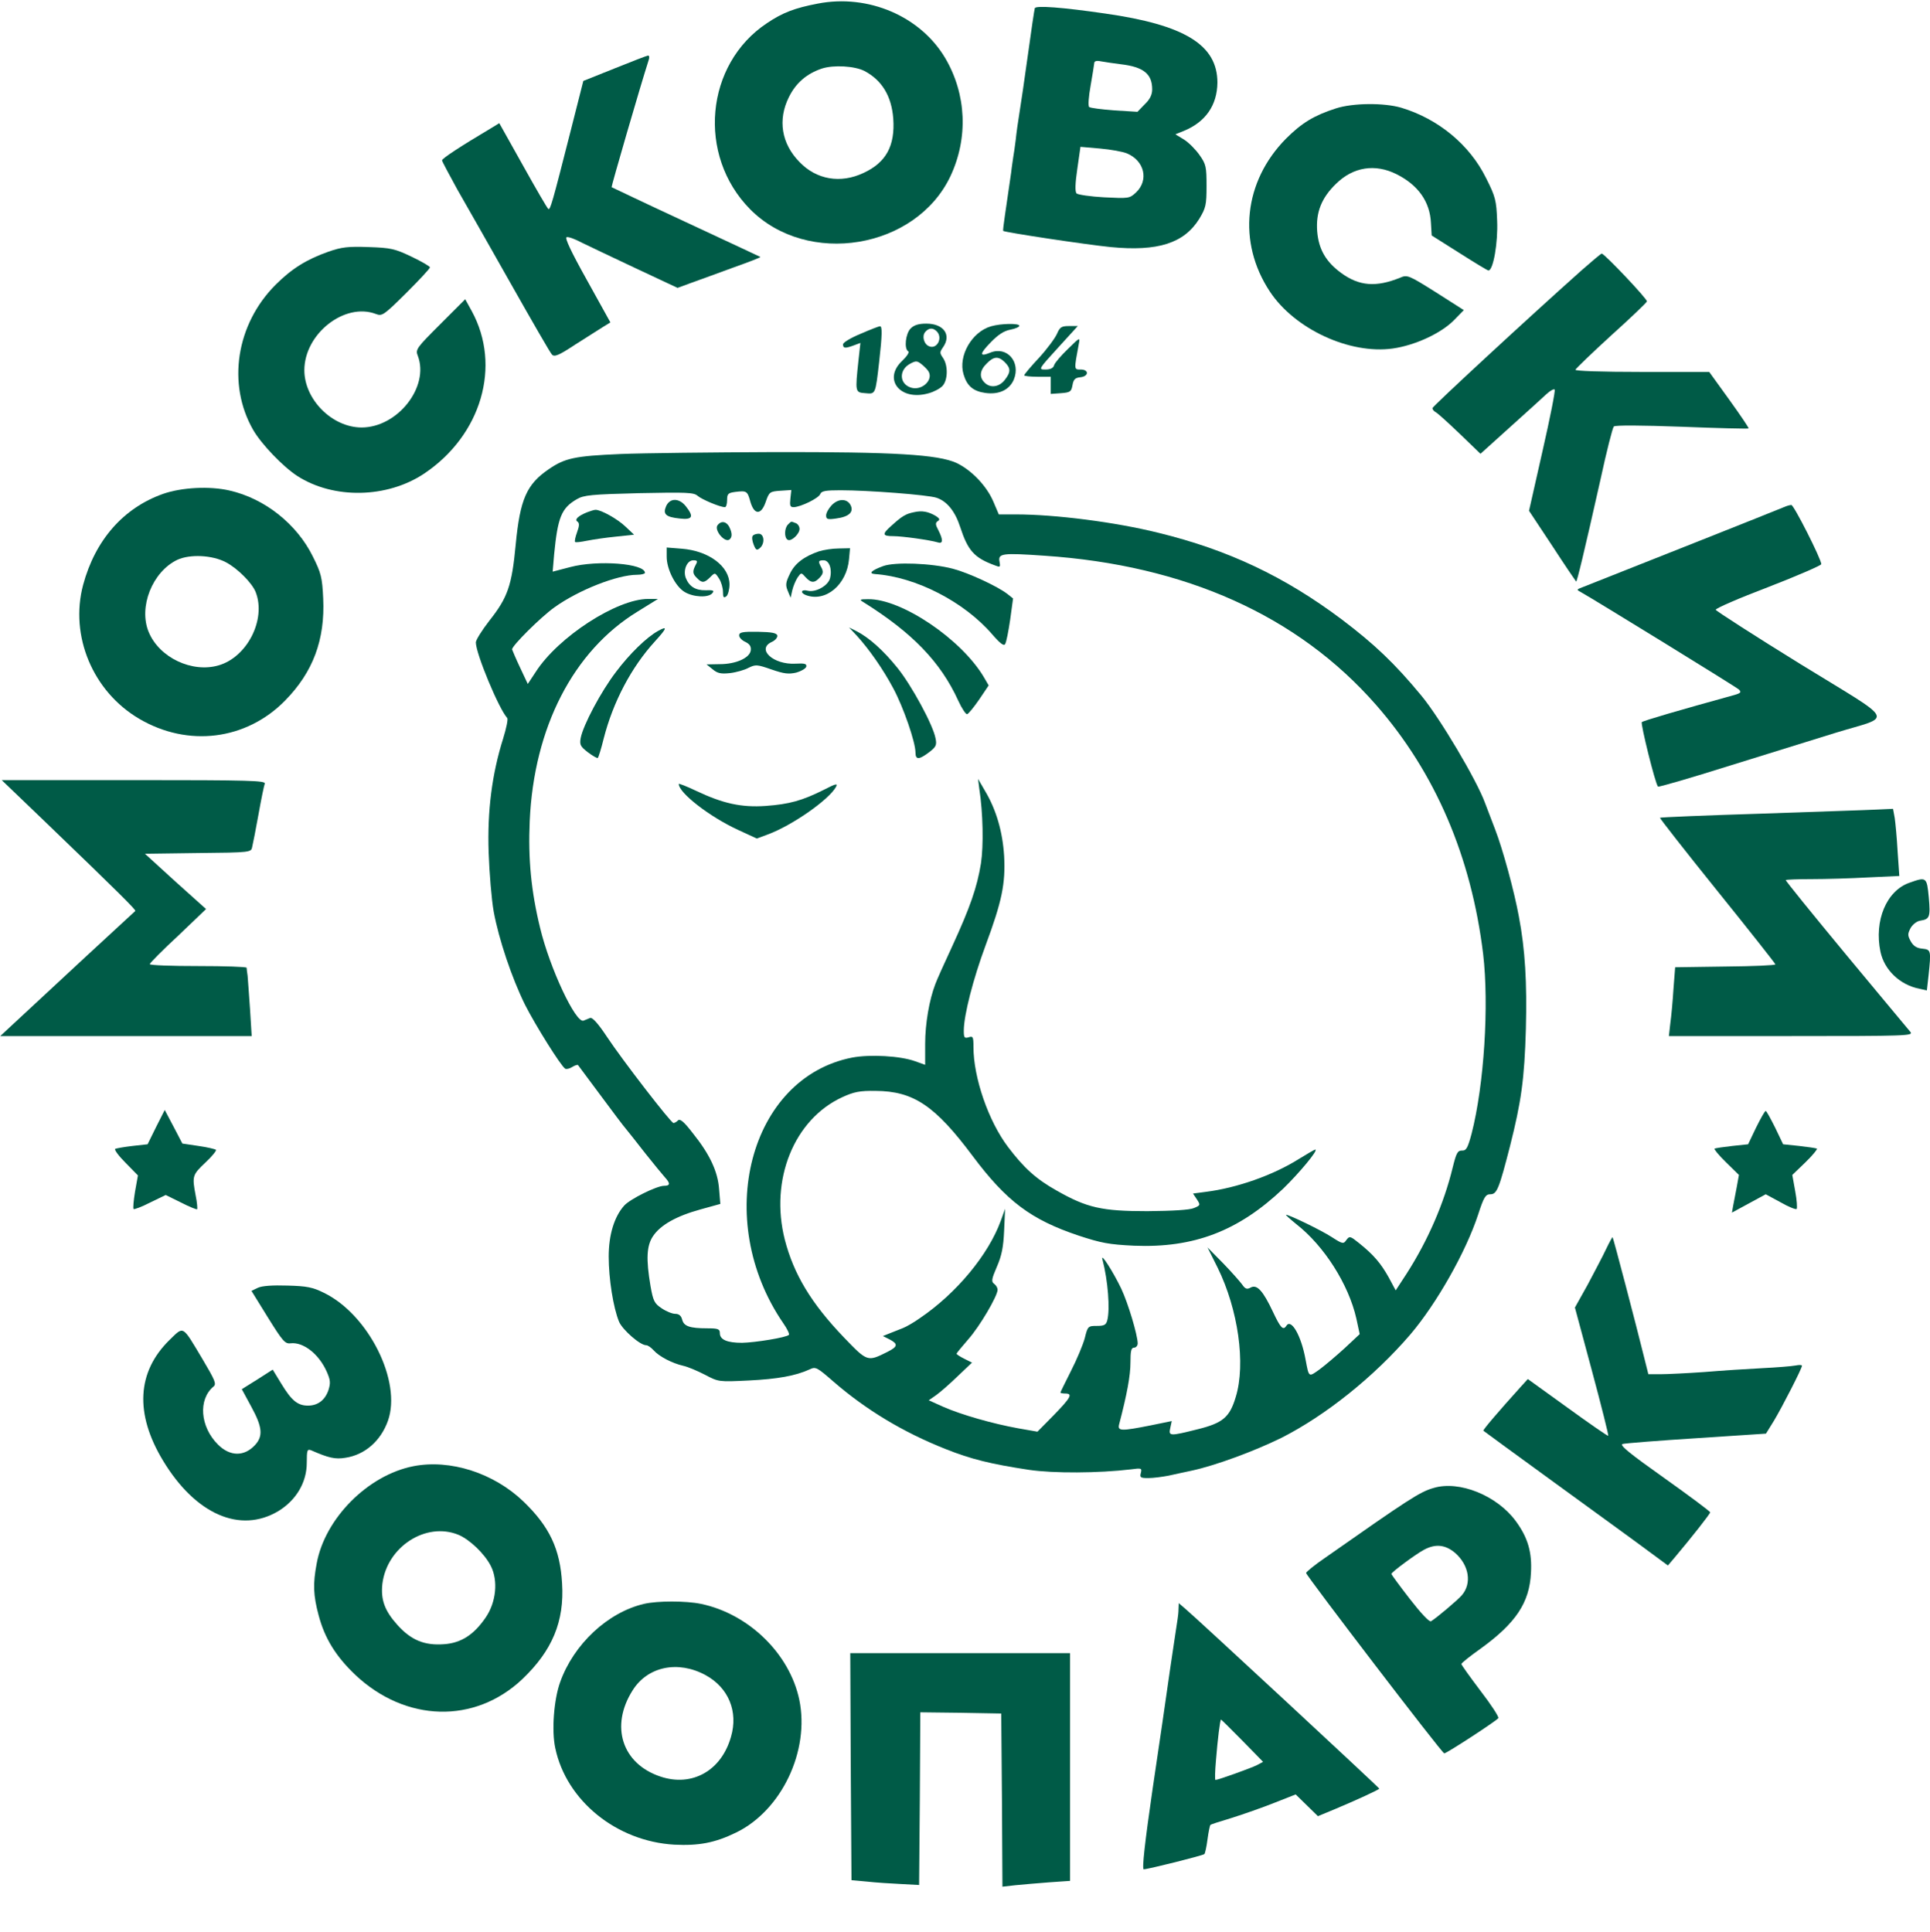 <?xml version="1.0" standalone="no"?>
<!DOCTYPE svg PUBLIC "-//W3C//DTD SVG 20010904//EN"
 "http://www.w3.org/TR/2001/REC-SVG-20010904/DTD/svg10.dtd">
<svg version="1.0" xmlns="http://www.w3.org/2000/svg"
 width="799pt" height="800pt" viewBox="0 0 799 800"
 preserveAspectRatio="xMidYMid meet">

<g transform="translate(0,800) scale(0.1,-0.1)"
fill="#005b47" stroke="none">
<path d="M3385 7985 c-94 -18 -145 -37 -210 -81 -256 -170 -290 -547 -70 -770
237 -240 687 -166 830 137 74 158 66 338 -21 487 -102 174 -319 268 -529 227z
m194 -279 c72 -38 112 -104 119 -197 8 -113 -30 -182 -123 -225 -95 -45 -195
-28 -265 45 -75 76 -91 175 -44 269 29 59 74 97 136 118 49 16 136 11 177 -10z"/>
<path d="M4284 7966 c-2 -6 -15 -94 -29 -196 -14 -102 -30 -210 -35 -240 -5
-30 -12 -79 -15 -109 -4 -30 -8 -61 -10 -70 -1 -9 -6 -38 -9 -66 -9 -62 -15
-104 -26 -179 -5 -33 -8 -61 -7 -62 6 -6 344 -57 445 -67 196 -19 304 16 367
117 27 45 30 57 30 136 0 79 -2 90 -29 128 -16 23 -45 52 -64 64 l-36 22 35
14 c90 37 138 106 139 200 0 156 -135 239 -465 286 -179 26 -287 34 -291 22z
m356 -232 c94 -11 130 -40 130 -104 0 -22 -9 -41 -31 -62 l-30 -31 -97 6 c-52
4 -99 10 -103 14 -5 5 -2 44 6 88 8 44 14 86 15 93 0 9 9 12 28 8 15 -3 52 -8
82 -12z m25 -369 c73 -30 92 -111 38 -162 -27 -25 -30 -25 -132 -20 -57 3
-109 11 -114 16 -7 7 -6 41 3 102 l13 91 81 -7 c45 -4 94 -13 111 -20z"/>
<path d="M2545 7717 l-130 -52 -52 -205 c-78 -307 -85 -330 -93 -325 -4 2 -51
83 -105 180 l-98 175 -36 -22 c-123 -73 -201 -124 -201 -132 0 -4 29 -58 63
-120 35 -61 135 -237 222 -391 87 -154 163 -286 170 -293 10 -11 28 -4 96 41
46 29 98 62 115 73 l31 19 -97 175 c-67 120 -93 176 -84 178 8 2 35 -8 61 -22
27 -13 127 -61 223 -106 l175 -82 60 22 c33 12 111 40 173 63 62 22 111 41
110 43 -2 1 -140 66 -308 144 -168 78 -306 144 -308 145 -2 2 117 413 154 528
3 9 2 17 -3 17 -4 0 -66 -24 -138 -53z"/>
<path d="M5530 7551 c-90 -29 -141 -60 -206 -125 -175 -177 -202 -429 -67
-633 103 -156 331 -261 509 -236 92 13 200 63 253 117 l41 42 -116 74 c-113
71 -118 73 -148 60 -99 -40 -169 -35 -244 20 -63 46 -93 98 -99 172 -6 79 18
139 78 197 71 70 162 84 250 40 90 -45 139 -114 143 -203 l3 -51 114 -72 c63
-40 117 -73 121 -73 20 0 40 116 36 206 -3 84 -7 100 -46 177 -68 138 -198
245 -351 291 -72 21 -200 20 -271 -3z"/>
<path d="M1360 6958 c-91 -32 -153 -71 -219 -137 -163 -163 -202 -411 -93
-601 34 -59 123 -152 183 -191 151 -97 372 -92 525 10 237 159 321 446 197
673 l-27 49 -103 -103 c-99 -99 -104 -105 -93 -132 48 -128 -84 -296 -233
-296 -122 0 -237 116 -237 237 0 151 167 282 296 233 26 -10 32 -6 126 87 54
54 98 101 98 106 0 4 -34 24 -76 44 -69 33 -86 37 -178 40 -86 3 -111 0 -166
-19z"/>
<path d="M6549 6882 c-220 -196 -619 -565 -619 -572 0 -5 6 -13 14 -17 8 -4
53 -45 100 -90 l85 -82 123 111 c68 61 135 122 150 136 15 14 31 23 34 19 4
-3 -19 -118 -50 -254 l-56 -248 96 -145 c52 -80 97 -146 99 -148 3 -4 33 120
101 423 25 116 50 214 55 219 5 6 116 5 281 -1 150 -6 275 -9 277 -7 2 2 -34
55 -80 119 l-83 115 -279 0 c-168 0 -277 4 -275 9 2 5 68 69 148 142 80 72
147 136 148 141 4 8 -176 198 -187 198 -3 0 -40 -31 -82 -68z"/>
<path d="M3770 6640 c-21 -21 -28 -84 -10 -95 6 -3 -6 -21 -25 -39 -81 -76 -9
-167 107 -135 21 5 48 19 59 30 23 23 25 85 3 117 -14 20 -14 24 0 44 36 51 3
98 -69 98 -32 0 -51 -6 -65 -20z m108 -12 c26 -26 2 -75 -31 -62 -22 8 -31 42
-17 59 15 18 32 19 48 3z m-36 -163 c25 -34 -21 -82 -67 -71 -52 13 -56 74 -7
100 24 13 29 12 47 -2 11 -9 23 -21 27 -27z"/>
<path d="M4103 6649 c-80 -23 -137 -123 -114 -199 14 -48 40 -70 90 -77 57 -8
100 13 118 55 30 73 -28 140 -97 112 -46 -19 -46 -6 2 43 30 31 54 47 81 52
20 4 37 11 37 16 0 11 -75 10 -117 -2z m57 -149 c25 -25 25 -41 -1 -74 -23
-29 -60 -34 -83 -10 -23 22 -20 51 9 79 29 30 49 31 75 5z"/>
<path d="M3563 6618 c-41 -17 -73 -36 -73 -44 0 -17 10 -17 45 -4 l27 10 -8
-72 c-14 -132 -14 -133 28 -136 43 -4 42 -7 58 133 12 107 13 145 3 144 -5 0
-41 -14 -80 -31z"/>
<path d="M4376 6618 c-8 -18 -41 -63 -75 -100 -34 -36 -61 -69 -61 -72 0 -3
25 -6 55 -6 l55 0 0 -36 0 -35 42 3 c39 3 43 6 48 33 4 24 11 31 33 33 35 4
36 32 1 32 -28 0 -28 -3 -8 105 6 30 5 29 -45 -20 -28 -27 -54 -57 -57 -67 -3
-12 -15 -18 -36 -18 -30 0 -29 1 52 90 l82 90 -36 0 c-31 0 -38 -4 -50 -32z"/>
<path d="M2568 6120 c-189 -8 -229 -17 -295 -62 -93 -63 -120 -125 -138 -313
-16 -170 -33 -219 -109 -315 -31 -40 -56 -80 -56 -90 0 -46 95 -275 130 -313
4 -5 -4 -43 -17 -85 -46 -146 -66 -299 -60 -472 3 -85 12 -195 21 -245 21
-114 75 -275 130 -386 42 -83 148 -253 166 -264 5 -3 18 0 29 7 11 7 22 10 24
8 2 -3 44 -59 93 -125 49 -66 96 -129 106 -140 9 -11 45 -56 79 -100 35 -44
72 -89 81 -99 24 -26 23 -36 -3 -36 -30 0 -141 -55 -165 -82 -41 -46 -64 -121
-64 -211 0 -92 19 -212 43 -270 15 -34 87 -97 112 -97 7 0 20 -9 31 -21 23
-26 78 -54 122 -64 19 -4 59 -21 90 -37 57 -30 57 -30 182 -24 119 6 193 19
252 46 25 12 30 9 100 -52 133 -115 286 -208 463 -278 105 -42 187 -62 345
-86 102 -15 288 -14 422 2 44 6 46 5 41 -15 -5 -19 -1 -21 31 -21 21 0 58 5
84 10 26 6 70 15 97 21 97 21 257 80 369 135 184 93 385 254 535 429 108 127
229 340 280 495 24 74 31 85 51 85 27 0 36 23 81 198 47 186 60 278 66 487 5
190 -3 329 -29 465 -19 104 -66 277 -98 360 -17 44 -36 94 -42 110 -34 94
-187 352 -264 445 -110 133 -193 212 -329 315 -236 177 -469 288 -760 359
-177 44 -426 76 -590 76 l-70 0 -23 54 c-28 65 -91 130 -152 159 -77 35 -257
46 -760 45 -250 -1 -534 -4 -632 -8z m538 -196 c16 -57 45 -58 64 -2 14 41 17
43 61 46 l45 3 -4 -36 c-3 -29 -1 -35 14 -35 29 1 104 37 110 55 5 12 23 15
83 15 116 0 362 -19 398 -31 43 -14 77 -56 98 -121 32 -98 58 -127 141 -158
25 -10 26 -9 22 14 -7 35 12 37 185 25 585 -39 1051 -249 1374 -618 245 -280
394 -628 443 -1031 25 -212 4 -543 -48 -745 -16 -59 -22 -70 -40 -69 -18 0
-23 -10 -38 -70 -36 -149 -103 -303 -191 -440 l-45 -69 -29 54 c-33 59 -63 94
-123 142 -36 29 -39 30 -52 13 -12 -18 -16 -17 -61 12 -45 29 -175 92 -189 92
-3 0 16 -17 43 -39 115 -90 216 -249 248 -390 l14 -65 -62 -58 c-34 -31 -81
-71 -104 -88 -46 -33 -44 -34 -58 40 -18 100 -60 173 -80 140 -13 -20 -24 -8
-55 58 -41 87 -66 115 -92 101 -16 -9 -23 -6 -36 13 -9 12 -44 52 -79 88 l-64
65 42 -84 c85 -173 117 -398 75 -535 -25 -84 -53 -108 -158 -134 -116 -29
-121 -29 -113 6 l6 28 -88 -18 c-121 -24 -137 -24 -130 4 33 126 47 203 47
256 0 48 3 62 15 62 8 0 15 8 15 18 -1 36 -39 164 -68 226 -33 69 -87 154 -78
121 23 -87 32 -206 20 -252 -5 -19 -13 -23 -43 -23 -36 0 -38 -1 -50 -50 -7
-27 -33 -89 -57 -136 -24 -48 -44 -88 -44 -90 0 -2 9 -4 20 -4 32 0 24 -16
-47 -89 l-68 -69 -80 14 c-105 19 -235 56 -310 89 l-60 27 30 21 c17 12 57 47
89 78 l60 57 -32 16 c-18 9 -32 18 -32 21 0 2 22 29 49 60 47 53 121 179 121
205 0 7 -6 18 -14 24 -13 9 -11 20 11 71 20 46 27 81 30 150 l4 90 -18 -50
c-51 -140 -183 -300 -335 -403 -25 -18 -57 -36 -70 -41 -13 -5 -36 -14 -53
-21 l-30 -12 28 -14 c36 -19 34 -30 -10 -52 -82 -41 -82 -41 -180 61 -135 141
-207 261 -244 404 -63 248 38 498 238 590 48 22 72 27 138 26 157 -1 246 -61
402 -270 140 -187 241 -263 438 -329 94 -31 126 -37 230 -42 247 -10 431 60
617 236 66 64 148 162 133 162 -3 0 -34 -18 -68 -39 -106 -67 -257 -120 -385
-136 l-53 -7 16 -24 c15 -23 15 -25 -12 -36 -18 -8 -88 -12 -193 -13 -189 0
-250 14 -375 85 -86 48 -137 95 -202 181 -81 107 -143 287 -143 414 0 42 -2
46 -20 40 -17 -5 -20 -2 -20 27 0 65 39 215 90 353 68 183 83 256 77 370 -6
101 -33 193 -79 270 l-29 50 5 -40 c16 -102 18 -238 7 -310 -16 -99 -45 -182
-118 -341 -33 -71 -65 -142 -71 -159 -25 -65 -42 -164 -42 -247 l0 -87 -42 15
c-61 22 -186 29 -260 15 -426 -83 -579 -671 -286 -1099 17 -24 27 -46 24 -49
-10 -11 -140 -32 -194 -33 -62 0 -92 13 -92 40 0 17 -7 20 -52 20 -74 0 -97 9
-104 36 -4 16 -13 24 -29 24 -12 0 -37 10 -56 23 -30 20 -35 30 -46 92 -19
112 -16 167 10 206 31 47 98 84 196 111 l83 23 -5 60 c-5 74 -39 146 -109 233
-36 47 -53 61 -61 53 -6 -6 -14 -11 -19 -11 -10 0 -209 257 -276 358 -35 53
-60 81 -69 77 -7 -3 -19 -8 -27 -11 -32 -13 -140 217 -180 384 -37 151 -50
286 -43 442 17 387 180 705 447 868 l84 52 -41 0 c-129 0 -372 -157 -465 -302
l-33 -50 -32 68 c-18 38 -32 72 -33 75 -1 15 119 134 175 174 100 72 261 135
342 135 18 0 33 4 33 8 0 39 -196 54 -309 24 l-73 -19 6 71 c15 154 30 192 94
229 29 17 60 20 258 25 197 4 226 3 242 -11 17 -15 93 -47 113 -47 5 0 9 13 9
29 0 26 4 30 33 34 48 6 51 4 63 -39z"/>
<path d="M2758 5905 c-15 -34 -2 -46 56 -52 53 -6 60 7 25 51 -27 34 -65 35
-81 1z"/>
<path d="M3442 5907 c-12 -13 -22 -31 -22 -41 0 -16 6 -18 41 -13 54 7 75 27
60 56 -15 28 -52 27 -79 -2z"/>
<path d="M2431 5879 c-38 -15 -54 -31 -40 -39 8 -6 8 -17 -2 -44 -7 -19 -11
-38 -8 -40 2 -3 24 0 49 5 25 5 79 13 120 17 l75 8 -35 33 c-33 32 -103 71
-125 70 -5 0 -21 -5 -34 -10z"/>
<path d="M3783 5879 c-34 -7 -49 -16 -95 -58 -37 -33 -35 -41 10 -41 37 0 152
-16 185 -26 21 -7 22 11 2 50 -13 24 -13 31 -3 38 10 6 8 11 -7 21 -32 19 -58
24 -92 16z"/>
<path d="M2971 5826 c-17 -20 31 -77 50 -59 9 9 10 21 3 40 -11 32 -35 41 -53
19z"/>
<path d="M3262 5828 c-15 -15 -16 -55 -1 -63 14 -9 49 24 49 45 0 10 -7 21
-16 24 -20 8 -18 8 -32 -6z"/>
<path d="M3116 5781 c-4 -5 -2 -21 4 -36 9 -23 13 -25 25 -15 23 19 19 60 -4
60 -11 0 -22 -4 -25 -9z"/>
<path d="M2760 5695 c0 -52 36 -123 74 -146 36 -22 99 -25 115 -5 9 11 4 13
-28 12 -42 -1 -68 16 -82 51 -12 32 5 73 31 73 17 0 19 -3 10 -19 -14 -27 -13
-37 6 -55 20 -21 30 -20 54 4 20 20 20 20 37 -6 9 -14 16 -39 16 -55 0 -23 3
-26 14 -18 7 6 13 29 13 49 0 75 -85 139 -197 148 l-63 5 0 -38z"/>
<path d="M3390 5717 c-61 -21 -100 -50 -120 -93 -17 -35 -19 -46 -9 -70 l12
-29 7 31 c4 17 14 41 22 53 15 21 15 21 33 1 23 -25 37 -25 59 -1 14 15 15 24
7 40 -15 27 -14 31 9 31 23 0 36 -37 26 -75 -8 -30 -59 -59 -92 -51 -27 7 -33
-8 -8 -18 82 -31 170 43 179 150 l4 44 -47 -1 c-26 0 -63 -6 -82 -12z"/>
<path d="M3656 5656 c-49 -18 -62 -31 -33 -33 169 -12 369 -115 485 -250 33
-38 48 -49 53 -40 5 7 14 53 21 101 l12 88 -24 19 c-40 31 -160 87 -225 104
-87 23 -240 29 -289 11z"/>
<path d="M3574 5507 c203 -127 320 -248 393 -408 15 -33 32 -58 37 -56 6 2 28
29 50 61 l39 58 -18 31 c-92 159 -344 329 -482 326 -34 0 -36 -2 -19 -12z"/>
<path d="M2725 5388 c-49 -27 -119 -96 -174 -169 -63 -82 -137 -222 -147 -275
-5 -28 -1 -35 30 -59 20 -15 39 -26 41 -23 3 3 14 38 24 79 39 153 115 297
213 404 49 54 53 65 13 43z"/>
<path d="M3546 5369 c52 -57 110 -140 152 -219 42 -78 92 -223 92 -266 0 -31
15 -30 56 1 29 22 33 30 27 58 -10 55 -99 219 -158 292 -58 72 -117 125 -170
152 l-30 15 31 -33z"/>
<path d="M3060 5369 c0 -9 12 -21 26 -27 18 -9 24 -19 22 -35 -4 -31 -61 -57
-128 -57 l-55 -1 25 -20 c20 -17 34 -20 72 -16 26 3 61 13 77 22 29 14 35 14
95 -7 52 -18 71 -20 102 -13 21 6 40 17 42 25 2 12 -7 14 -45 12 -91 -5 -163
60 -98 90 14 6 24 18 23 26 -2 11 -22 15 -80 16 -65 1 -78 -2 -78 -15z"/>
<path d="M2810 4754 c0 -37 128 -136 245 -190 l78 -36 46 17 c102 38 253 144
282 197 8 16 -1 13 -52 -13 -88 -44 -142 -59 -239 -66 -101 -7 -177 10 -287
62 -40 19 -73 32 -73 29z"/>
<path d="M675 5955 c-164 -58 -281 -191 -331 -377 -56 -211 40 -441 232 -554
202 -119 443 -89 604 75 116 118 166 252 158 423 -4 88 -9 106 -43 174 -66
134 -199 240 -345 273 -82 19 -198 13 -275 -14z m260 -283 c48 -25 110 -87
124 -125 43 -113 -36 -268 -154 -302 -110 -32 -245 32 -289 137 -44 104 15
251 118 300 52 24 144 20 201 -10z"/>
<path d="M7385 5900 c-15 -7 -678 -270 -835 -332 -24 -9 -24 -10 -5 -20 54
-30 642 -392 654 -403 11 -11 8 -15 -20 -23 -232 -64 -375 -106 -382 -112 -6
-6 56 -257 67 -267 2 -3 136 36 298 87 161 50 358 111 438 136 238 73 257 36
-146 284 -191 118 -349 220 -351 225 -1 6 96 48 217 94 121 47 220 90 220 95
0 21 -114 246 -124 245 -6 0 -20 -4 -31 -9z"/>
<path d="M181 4603 c316 -304 384 -372 379 -375 -5 -4 -378 -349 -502 -465
l-57 -53 521 0 520 0 -7 113 c-4 61 -9 123 -10 137 -2 14 -4 28 -4 33 -1 4
-91 7 -201 7 -110 0 -200 3 -200 8 0 4 52 57 117 117 l116 111 -127 114 -126
115 220 3 c218 2 220 3 224 25 3 12 15 73 26 134 11 62 23 120 26 128 5 13
-58 15 -541 15 l-548 0 174 -167z"/>
<path d="M7290 4631 c-228 -7 -417 -15 -418 -17 -2 -1 104 -137 237 -302 133
-165 241 -302 241 -305 0 -4 -93 -8 -207 -9 l-208 -3 -7 -90 c-3 -49 -9 -114
-13 -142 l-6 -53 507 0 c476 0 506 1 493 17 -8 9 -128 154 -267 321 -139 168
-251 306 -249 308 1 2 50 4 107 4 58 0 163 3 234 7 l129 6 -7 101 c-3 56 -9
118 -12 139 l-7 38 -66 -3 c-36 -2 -253 -9 -481 -17z"/>
<path d="M7905 4345 c-95 -33 -147 -157 -120 -286 16 -75 80 -137 161 -153
l31 -7 7 62 c11 105 10 107 -26 111 -23 2 -37 11 -48 31 -13 24 -13 30 0 55 9
15 26 28 40 30 39 6 42 15 35 96 -8 85 -10 86 -80 61z"/>
<path d="M646 3333 l-35 -71 -63 -7 c-35 -4 -67 -10 -71 -12 -5 -3 14 -29 43
-58 l51 -52 -12 -67 c-6 -37 -9 -69 -6 -72 2 -3 34 9 69 27 l64 31 63 -31 c35
-18 65 -30 67 -28 2 2 0 28 -6 57 -15 80 -14 85 40 136 28 26 47 50 44 53 -3
3 -36 11 -72 16 l-67 10 -36 69 -37 70 -36 -71z"/>
<path d="M7270 3331 l-33 -69 -66 -7 c-36 -4 -69 -9 -73 -11 -3 -2 18 -28 48
-57 l53 -52 -9 -50 c-5 -27 -12 -63 -15 -78 l-5 -28 70 38 70 38 61 -33 c33
-19 63 -31 67 -28 3 4 1 37 -6 74 l-12 67 54 52 c30 29 51 55 48 57 -4 2 -37
7 -73 11 l-67 7 -33 69 c-19 38 -36 69 -39 69 -4 0 -21 -31 -40 -69z"/>
<path d="M6649 2828 c-13 -28 -48 -94 -76 -147 l-53 -95 71 -264 c39 -145 69
-265 67 -267 -2 -2 -77 50 -168 116 l-165 119 -30 -33 c-92 -102 -157 -178
-154 -181 2 -2 139 -102 304 -222 165 -120 336 -244 380 -277 l80 -59 28 33
c70 83 147 181 147 187 0 4 -86 68 -190 142 -141 100 -186 136 -173 141 10 3
148 14 306 24 l288 19 34 55 c35 59 115 215 115 226 0 4 -12 4 -27 1 -16 -3
-77 -8 -138 -11 -60 -3 -168 -10 -240 -16 -71 -5 -153 -9 -181 -9 l-50 0 -17
68 c-32 130 -128 497 -131 499 -1 2 -13 -20 -27 -49z"/>
<path d="M1068 2668 l-27 -13 68 -110 c61 -98 71 -110 94 -107 52 6 116 -43
149 -116 16 -36 17 -48 8 -77 -14 -42 -44 -65 -85 -65 -43 0 -68 21 -110 90
l-36 59 -64 -41 -64 -40 39 -72 c46 -84 50 -122 16 -159 -45 -49 -104 -48
-154 2 -74 74 -82 187 -18 240 13 11 6 26 -46 114 -85 142 -76 137 -136 79
-135 -132 -145 -305 -27 -500 134 -222 319 -303 477 -209 74 45 118 119 118
200 0 53 2 58 18 52 73 -32 100 -38 142 -31 80 12 146 69 176 153 58 163 -80
440 -265 530 -46 23 -71 28 -151 30 -61 2 -105 -1 -122 -9z"/>
<path d="M1711 1929 c-188 -37 -366 -216 -400 -403 -16 -84 -14 -132 8 -214
25 -95 71 -170 152 -247 208 -196 494 -204 691 -18 124 118 175 239 165 397
-8 142 -52 235 -160 339 -123 118 -303 176 -456 146z m187 -284 c47 -20 108
-78 134 -129 31 -61 22 -150 -21 -213 -49 -72 -102 -106 -173 -111 -81 -6
-136 17 -192 79 -54 60 -70 105 -63 171 19 154 181 258 315 203z"/>
<path d="M5935 1839 c-57 -16 -104 -47 -449 -289 -44 -30 -79 -59 -79 -63 2
-13 563 -747 572 -747 10 0 217 135 224 146 3 5 -30 56 -74 113 -43 57 -79
107 -79 111 0 4 36 33 80 64 145 105 202 190 208 313 5 86 -13 147 -63 215
-78 106 -234 169 -340 137z m89 -269 c58 -51 70 -126 28 -175 -17 -20 -107
-96 -128 -108 -7 -4 -43 35 -88 93 -42 54 -76 101 -76 103 0 7 101 82 135 100
48 26 89 21 129 -13z"/>
<path d="M2666 1359 c-150 -35 -291 -167 -347 -324 -26 -72 -36 -202 -20 -274
46 -217 253 -385 492 -399 101 -5 168 7 256 50 188 91 306 338 262 550 -40
191 -210 356 -407 397 -62 13 -181 13 -236 0z m255 -295 c95 -52 136 -151 105
-256 -40 -140 -161 -208 -292 -164 -159 53 -209 209 -115 357 62 99 188 125
302 63z"/>
<path d="M4879 1338 c0 -12 -2 -32 -4 -43 -2 -11 -15 -101 -30 -200 -14 -99
-47 -327 -74 -507 -31 -214 -44 -328 -36 -328 17 0 245 57 251 63 3 3 9 30 13
61 4 31 10 58 12 60 2 2 42 15 89 29 47 15 125 42 175 62 l89 35 46 -45 46
-45 70 29 c86 36 184 81 184 85 0 4 -761 710 -802 744 l-28 24 -1 -24z m264
-545 l86 -88 -26 -14 c-24 -12 -160 -61 -171 -61 -3 0 -2 36 2 81 7 87 17 169
21 169 1 0 41 -39 88 -87z"/>
<path d="M3522 685 l3 -470 65 -6 c36 -4 99 -8 140 -10 l75 -4 3 358 2 357
168 -2 167 -3 3 -359 2 -358 53 6 c28 3 91 8 140 12 l87 6 0 472 0 471 -455 0
-455 0 2 -470z"/>
</g>
</svg>
